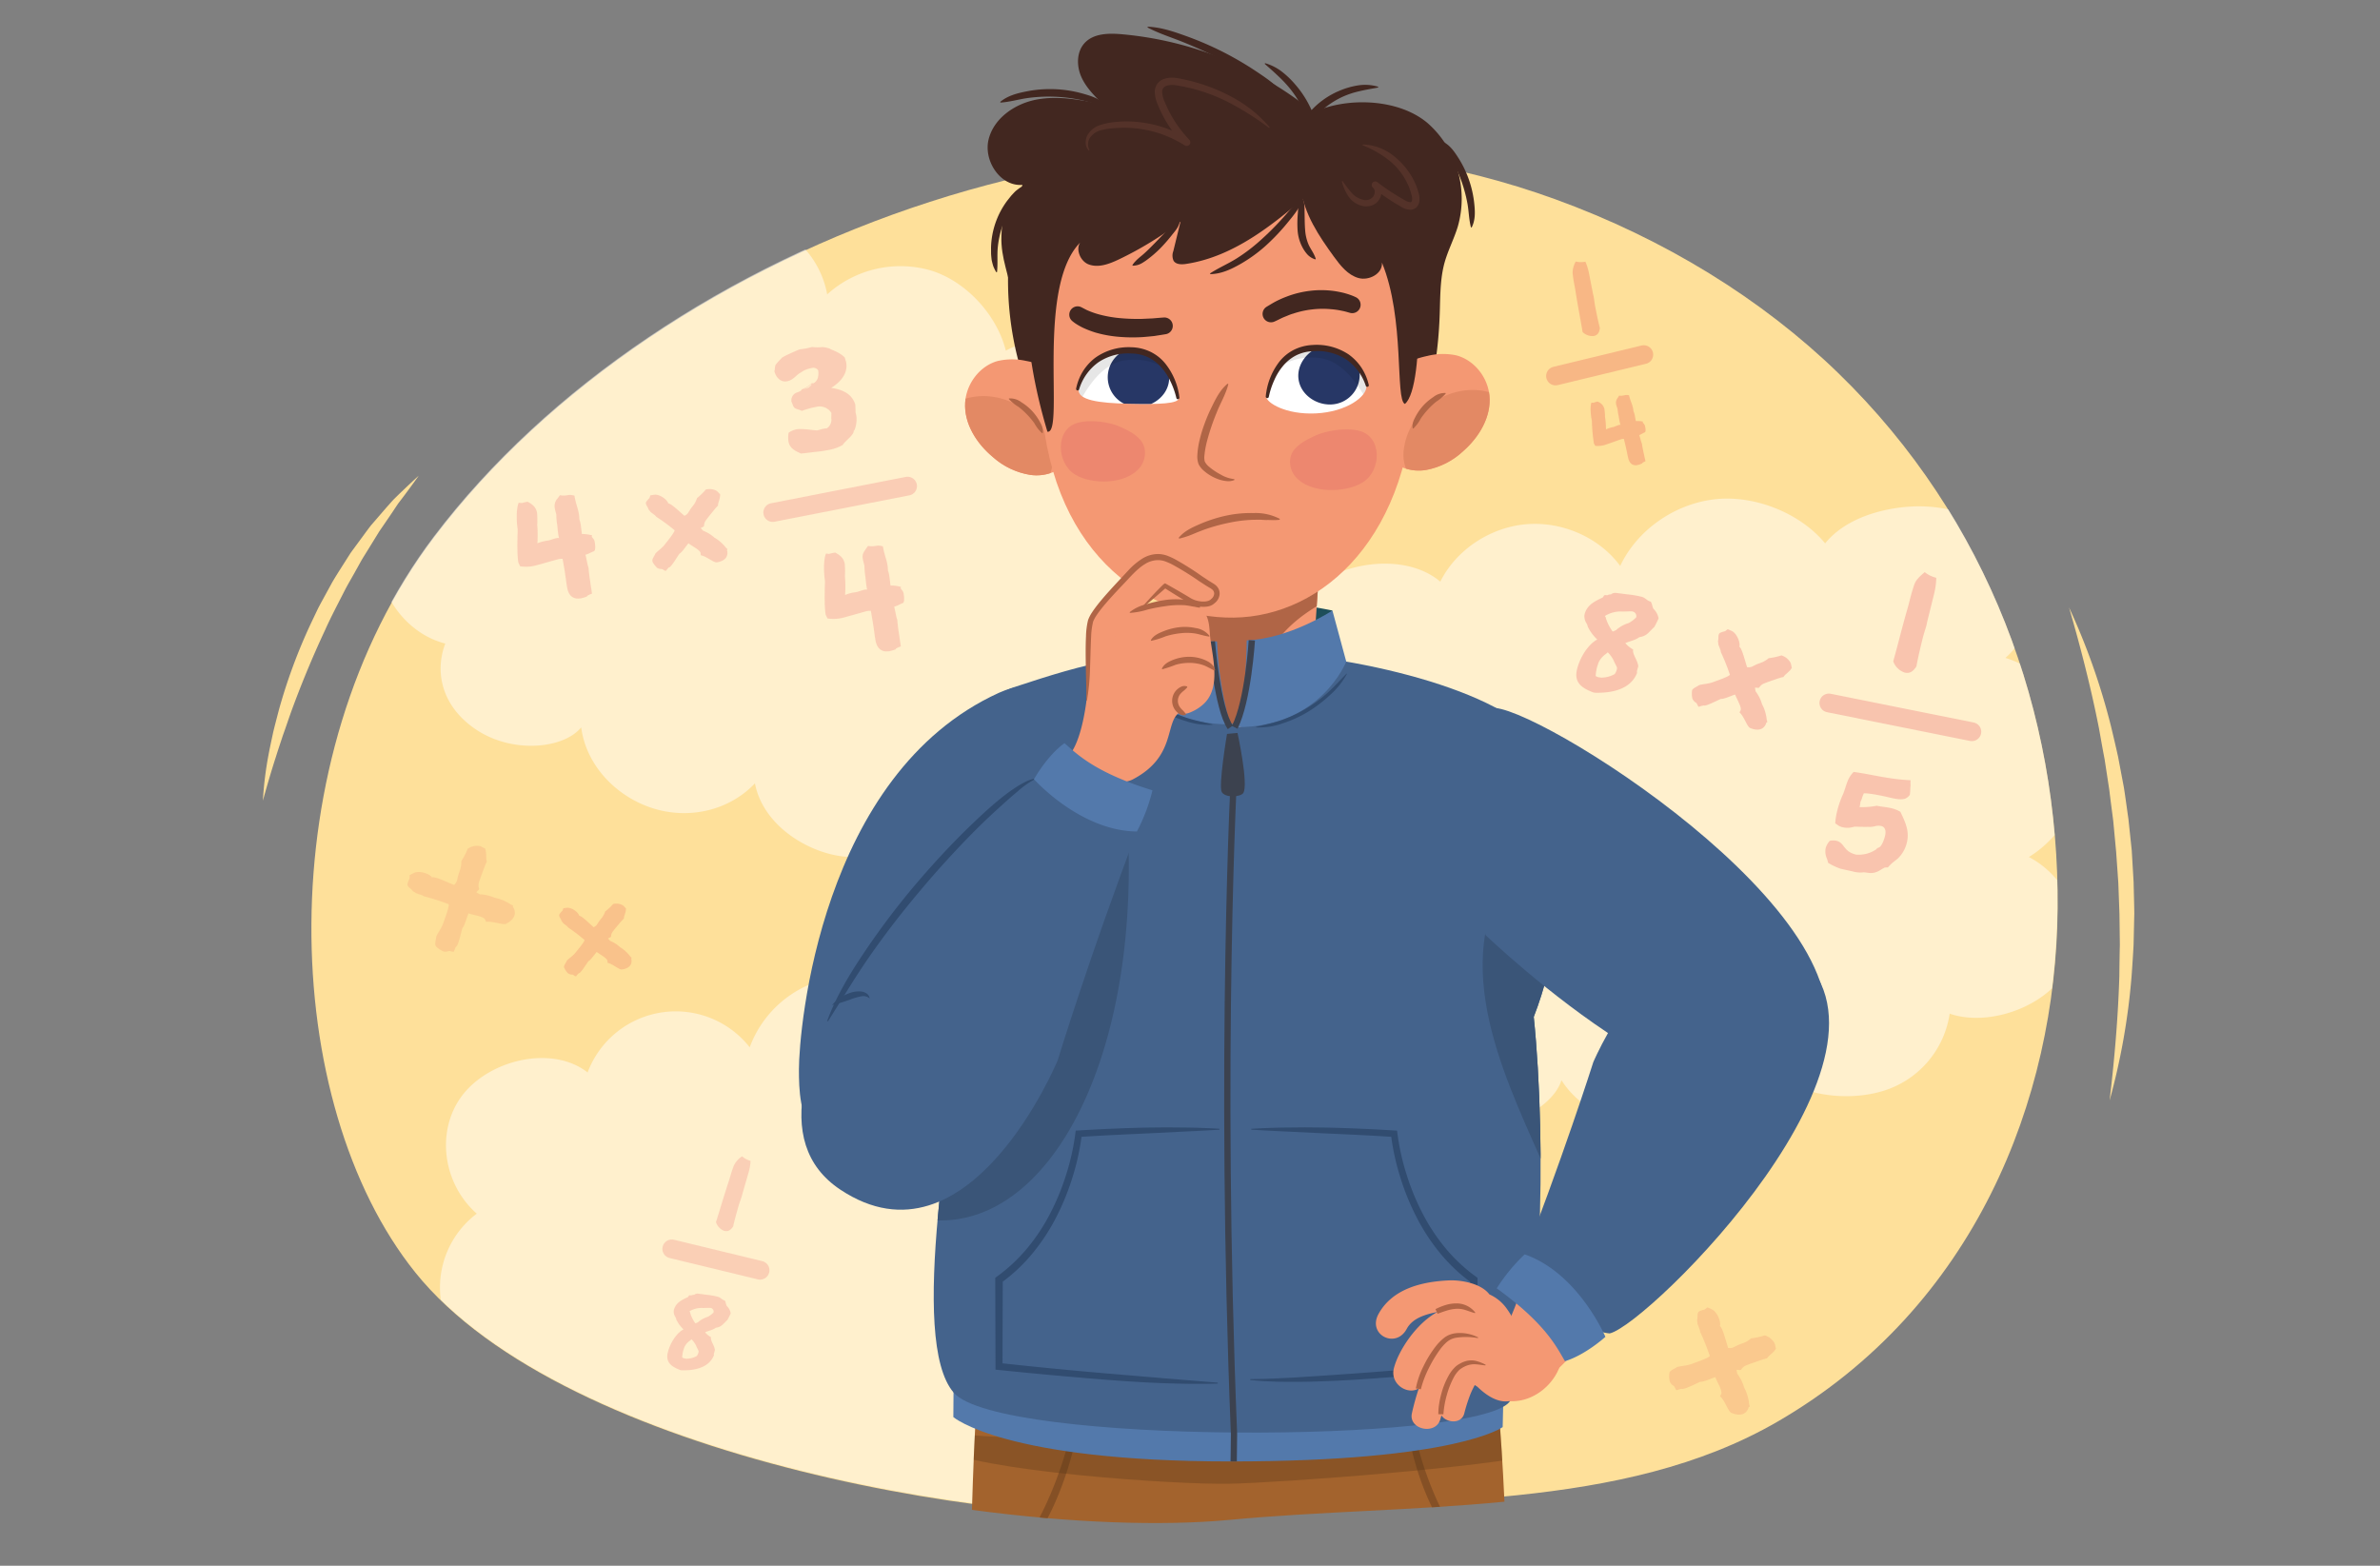 <svg xmlns="http://www.w3.org/2000/svg" xmlns:xlink="http://www.w3.org/1999/xlink" width="760" height="500" viewBox="0 0 760 500"><rect x="0" y="0" width="760" height="500" fill="#808080" stroke="none"/><defs><clipPath id="a"><path d="M586.952,118.905c48.153,46.732,70.593,109.051,70.051,171.03-.534,61.12-26.631,127.3-89.3,163.728-49.809,28.955-114.516,24.063-174.118,29.688-68.286,6.443-213.095-17.625-260.992-77.2-43.412-54-47.143-164.734,5.99-234.868,72.277-95.4,230.69-154.173,358-107.887C531.5,76.086,562.591,95.262,586.952,118.905Z" fill="none"/></clipPath><clipPath id="b"><path d="M310.369,482.153c31.4,4.218,60.631,5.234,82.216,3.2,28.838-2.721,58.867-2.988,87.83-5.811-1.091-24.042-2.719-38.853-2.719-38.853H312.252S311.119,456.59,310.369,482.153Z" fill="none"/></clipPath><clipPath id="c"><path d="M319.01,221.226c-57.06,25.963-63.888,107.522-63.888,120.26s.671,34.191,41.567,36.873c24.177,1.585,40.346-36.88,42.332-36.788S362.1,201.62,319.01,221.226Z" fill="#44638c"/></clipPath><clipPath id="d"><path d="M490.574,235.79c-13.358-16.521-62.805-27.851-96.3-27.851s-46.34,3.534-70.91,11.647c-16,5.284-30.087,55.131-13.52,91.313-5.958,43.834-19.757,117.093-5.3,133.827S471.5,460.98,482.027,447.652s11.931-82.5,7.744-122.927C503.849,288.522,498.25,245.284,490.574,235.79Z" fill="#44638c"/></clipPath><clipPath id="e"><polygon points="420.948 186.531 418.706 219.469 395.911 232.207 378.48 224.161 370.343 186.531 420.948 186.531" fill="#f49873"/></clipPath><clipPath id="f"><path d="M344.541,128.014c-1.961-7.427-9.671-11.448-16.873-12.76a20.5,20.5,0,0,0-9.108.035c-5.58,1.541-9.941,7.086-10.345,13.156-.458,6.864,3.719,13.242,8.841,17.513a23.577,23.577,0,0,0,12.015,5.7,14.032,14.032,0,0,0,12.185-4.308" fill="#f49873"/></clipPath><clipPath id="g"><path d="M404.376,126.75c-.156-3.194,3.806-14.587,13.629-15.612,10.814-1.129,17.644,4.618,18.314,12.07.306,3.4-6.344,8.342-16.162,8.806C410.566,132.466,404.467,128.6,404.376,126.75Z" fill="#fff"/></clipPath><clipPath id="h"><path d="M376.441,127.1c.077-3.2-4.169-14.487-14.014-15.267-10.839-.858-17.524,5.058-18.007,12.525-.221,3.409,6.253,4.36,16.08,4.578C370.1,129.147,376.4,128.956,376.441,127.1Z" fill="#fff"/></clipPath><clipPath id="i"><path d="M439.294,126.83c1.776-7.473,9.383-11.686,16.55-13.177a20.481,20.481,0,0,1,9.106-.193c5.617,1.4,10.114,6.835,10.671,12.893.629,6.851-3.388,13.331-8.4,17.728a23.575,23.575,0,0,1-11.869,6,14.035,14.035,0,0,1-12.29-4" fill="#f49873"/></clipPath></defs><path d="M587.011,119.14c48.153,46.732,70.593,109.052,70.051,171.03-.534,61.121-26.631,127.3-89.3,163.728-49.809,28.956-114.516,24.064-174.118,29.688-68.286,6.443-213.095-17.624-260.992-77.2-43.412-54-47.143-164.734,5.989-234.868,72.277-95.4,230.691-154.173,358-107.887C531.554,76.322,562.65,95.5,587.011,119.14Z" fill="#fee09a"/><g clip-path="url(#a)"><path d="M142.189,205.51c-3.624,9.56-.773,20.545,10.118,27.652,11.548,7.535,27.623,5.981,33.285-.871,1.591,12.145,11.136,21.99,22.608,25.735s24.427,1.009,32.874-7.859c2.541,13.255,16.483,21.868,27.807,23.293,12.168,1.531,22.453-5.216,27.684-13.844,9.219,8.989,29.213,9.851,38.775-.758,10.5-11.648,7.325-26.339,1.386-34.079,12.45-2,23.447-11.738,27.105-24s.413-26.56-8.91-35.04c8.3-2.808,14.428-10.9,15.765-19.662s-1.825-17.877-7.632-24.415-14.049-10.59-22.626-12.093c-6.469-1.133-13.438-.814-19.236,2.4-2.882-11.535-12.84-22.259-24.077-25.638a34.9,34.9,0,0,0-32.962,7.657,30.054,30.054,0,0,0-49.571-16.921c-6-13.267-26.286-18.289-39.3-11.881-12.287,6.049-18.181,21.754-13,35.377a29.531,29.531,0,0,0-15.761,50.321c-12.841,2.08-24.884,12.227-25.574,25.391S129.624,202.332,142.189,205.51Z" fill="#fff" opacity="0.5"/><path d="M183.181,489.837c1.231,10.151,8.857,18.555,21.8,19.791,13.728,1.311,27.242-7.532,29.074-16.229,7.049,10.017,20.074,14.3,31.974,12.292s22.1-10.45,25.463-22.227c8.406,10.558,24.755,11.712,35.444,7.715,11.488-4.295,17.463-15.047,18.089-25.118,12.339,3.68,30.446-4.842,33.987-18.678,3.888-15.191-5.744-26.729-14.6-30.825,10.1-7.554,15.314-21.284,12.86-33.841S365.306,359,353.112,355.822c6.044-6.34,7.714-16.356,4.83-24.734s-9.918-14.985-18.1-18.079-17.36-2.853-25.653-.2c-6.256,2-12.28,5.519-15.923,11.058-7.908-8.877-21.707-13.75-33.228-11.524A34.9,34.9,0,0,0,239.4,334.431a30.054,30.054,0,0,0-51.76,8.036c-11.473-8.965-31.773-3.99-40.324,7.73-8.072,11.063-6,27.709,4.918,37.367a29.531,29.531,0,0,0,9.411,51.885c-10.406,7.805-16.359,22.384-10.857,34.363S170.578,492.858,183.181,489.837Z" fill="#fff" opacity="0.5"/><path d="M443.081,338.041c.527,10.587,8.213,19.773,22.316,21.875,14.956,2.229,30.5-6.067,33.217-14.955,6.922,10.819,20.866,16.085,34.085,14.759s25.1-9.416,29.742-21.4c8.367,11.466,26.211,13.7,38.265,10.24a30.477,30.477,0,0,0,21.884-24.856c13.24,4.594,33.8-3.079,38.807-17.179,5.5-15.481-4.135-28.038-13.518-32.842,11.691-7.18,18.529-21.064,16.855-34.221s-11.21-25.313-24.333-29.38c7.147-6.181,9.792-16.444,7.306-25.3s-9.667-16.144-18.39-19.867-18.817-4.058-28.132-1.839c-7.026,1.673-13.921,4.934-18.367,10.437-7.957-9.693-22.7-15.615-35.524-14.043s-24.574,9.916-29.92,21.241c-6.651-9.06-18.528-14.31-30.083-13.3s-22.357,8.248-27.361,18.328c-11.861-10.01-34.538-6.149-44.871,5.441-9.755,10.942-8.83,28.308,2.365,39-10.02,6.092-15.966,17.883-14.7,29.147s9.689,21.446,20.815,25.17c-12.051,7.42-19.765,22.136-14.7,34.888S429.007,340.367,443.081,338.041Z" fill="#fff" opacity="0.5"/></g><path d="M660.7,193.977a213.4,213.4,0,0,1,13.379,37.867c.789,3.262,1.557,6.533,2.282,9.815l1.874,9.908c.516,3.321.953,6.655,1.432,9.984l1.059,10.033.594,10.071c.071,3.363.183,6.723.221,10.085l-.233,10.08q-.272,5.034-.646,10.057a213.488,213.488,0,0,1-7.007,39.545c1.57-13.283,2.712-26.522,3.112-39.771.037-3.314.071-6.624.161-9.931L676.8,291.8l-.366-9.911-.694-9.892-.926-9.873c-.415-3.279-.867-6.553-1.251-9.839l-1.5-9.81c-.63-3.247-1.2-6.508-1.78-9.772C667.725,219.693,664.429,206.819,660.7,193.977Z" fill="#fee09a"/><path d="M310.369,482.153c31.4,4.218,60.631,5.234,82.216,3.2,28.838-2.721,58.867-2.988,87.83-5.811-1.091-24.042-2.719-38.853-2.719-38.853H312.252S311.119,456.59,310.369,482.153Z" fill="#a3632d"/><g clip-path="url(#b)"><path d="M449.236,445.329c1.368,5.239,2.009,10.463,3.317,15.6a104.369,104.369,0,0,0,4.957,15.035A89.818,89.818,0,0,0,464.764,490c2.848,4.459,6.2,8.467,9.464,12.761a.149.149,0,0,1-.2.216c-4.561-3-8.019-7.332-11.054-11.8a81.485,81.485,0,0,1-7.69-14.29,92.05,92.05,0,0,1-4.839-15.469c-1.126-5.269-2.1-10.649-1.5-16.076a.149.149,0,0,1,.164-.132A.152.152,0,0,1,449.236,445.329Z" fill="#855025"/><path d="M344.942,446.472a62.1,62.1,0,0,1-2.554,17.679,106.37,106.37,0,0,1-6.012,16.89,95.133,95.133,0,0,1-9.066,15.489c-.87,1.22-1.82,2.384-2.729,3.574-.984,1.135-1.917,2.309-2.985,3.37a28.112,28.112,0,0,1-7.079,5.553.148.148,0,0,1-.175-.235l0,0c2.089-2.111,4.017-4.291,5.874-6.553.973-1.085,1.822-2.284,2.763-3.4.859-1.183,1.757-2.336,2.577-3.547a104.6,104.6,0,0,0,8.626-15.26,119.924,119.924,0,0,0,6.115-16.457l1.164-4.243.977-4.294c.16-.717.363-1.426.539-2.141.141-.721.319-1.436.476-2.157.35-1.435.717-2.871,1.192-4.3l0-.008a.148.148,0,0,1,.289.043Z" fill="#855025"/><path d="M319.313,444.491c12.759-.455,25.518-.413,38.277-.446l38.277-.071,38.277.075c12.759.023,25.518.023,38.277.442a.07.07,0,0,1,.069.074.071.071,0,0,1-.069.069c-12.759.419-25.518.419-38.277.442l-38.277.074-38.277-.071c-12.759-.032-25.518.009-38.277-.445a.072.072,0,0,1,0-.143Z" fill="#855025"/><path d="M492.013,455.4c-15.673-1.933-32.382.617-48.13,1.347q-23.421,1.086-46.869,1.577t-46.9.578c-16,.045-32.143.78-48.011-1.534-3.364-.491-5.282,3.193-2.338,5.033,11.9,7.434,75.525,11.75,92.823,11.414,16.748-.327,83.826-5.361,99.427-9.667C496.3,462.969,497.221,456.045,492.013,455.4Z" fill="#523217" opacity="0.3"/></g><path d="M304.548,436.463l-.119,16.061s16.237,14.166,88.518,14.166,86.9-10.965,86.9-10.965l.406-17.055Z" fill="#5379ab"/><path d="M362.9,194.963a139.569,139.569,0,0,1,30.732-3.188,157.468,157.468,0,0,1,31.846,3.188s-10.166,12.976-31.2,12.976S362.9,194.963,362.9,194.963Z" fill="#1e4e59"/><path d="M319.01,221.226c-57.06,25.963-63.888,107.522-63.888,120.26s.671,34.191,41.567,36.873c24.177,1.585,40.346-36.88,42.332-36.788S362.1,201.62,319.01,221.226Z" fill="#44638c"/><g clip-path="url(#c)"><path d="M307.911,322.157s.187,66.392-18.507,77.456-18.133-5.885-18.133-5.885l34.717-49.977Z" fill="#3a5578"/></g><path d="M490.574,235.79c-13.358-16.521-62.805-27.851-96.3-27.851s-46.34,3.534-70.91,11.647c-16,5.284-30.087,55.131-13.52,91.313-5.958,43.834-19.757,117.093-5.3,133.827S471.5,460.98,482.027,447.652s11.931-82.5,7.744-122.927C503.849,288.522,498.25,245.284,490.574,235.79Z" fill="#44638c"/><g clip-path="url(#d)"><path d="M498.486,385.733c-9.387-25.772-32.246-61.461-22.794-93.859,6.66-3.4,15.419,0,15.419,0s11.876,72.914,11.121,74.425S498.486,385.733,498.486,385.733Z" fill="#3a5578"/><path d="M286.887,387.324c41.647,14.823,76.235-40.236,73.412-119.3-6.661-3.395-34.588,23.3-34.588,23.3s-40.1,89-40.942,87.529C276.3,364.029,286.887,387.324,286.887,387.324Z" fill="#3a5578"/></g><path d="M552.747,331.164c1.547,27.45-38.864,92.621-57.167,107.706-7.921,6.521-18.011-6.887-13.513-17.345,8.436-19.611,23.7-73.673,32.14-85.854Z" fill="#f49873"/><polygon points="420.948 186.531 418.706 219.469 395.911 232.207 378.48 224.161 370.343 186.531 420.948 186.531" fill="#f49873"/><g clip-path="url(#e)"><path d="M414.06,185.169a61.018,61.018,0,0,1-22.311,7.477,62.042,62.042,0,0,1-11.2.352c-4.243-.237-8.421-1.56-12.649-1.235-4.19.322-6.258,3.651-4.982,6.436a1.9,1.9,0,0,0-.025,2.131c5.671,8.683,19.64,33.193,30.334,31.43,11.762-1.94,1.117-23.018,28.008-38.6C426.5,190.112,419.849,181.917,414.06,185.169Z" fill="#b06546"/></g><path d="M477.5,226.083c17.874,1.641,128.309,72.273,101.671,112.685-24.425,37.056-104.816-40.19-104.816-40.19S459.622,224.442,477.5,226.083Z" fill="#44638c"/><path d="M362.9,194.963l-5.528,17.491s8.676,18.859,35.41,18.859a120.145,120.145,0,0,1-4.145-26.478C373.384,205.039,362.9,194.963,362.9,194.963Z" fill="#5379ab"/><path d="M425.479,194.963S411.763,204,398.1,204.48c-.191,18.43-3.081,27.727-3.081,27.727,26.734,0,34.876-20.937,34.876-20.937Z" fill="#5379ab"/><path d="M399.75,204.48s-1.171,19.3-5.476,27.785" fill="none" stroke="#3c424f" stroke-miterlimit="10" stroke-width="2"/><path d="M386.985,204.835s1.691,21.448,5.908,27.43" fill="none" stroke="#3c424f" stroke-miterlimit="10" stroke-width="2"/><path d="M391.819,234.363s-2.794,16.634-1.675,18.566c1.129,1.951,6.04,1.6,6.868.312,1.75-2.73-1.838-19.19-1.838-19.19Z" fill="#3c424f"/><path d="M401.046,232.133c2.823-.713,5.6-1.236,8.3-2.2a42.064,42.064,0,0,0,7.706-3.655,42.7,42.7,0,0,0,6.888-5.052c2.127-1.915,4-4.048,6.051-6.116l.119.085a24.826,24.826,0,0,1-5.46,6.807,43.9,43.9,0,0,1-6.977,5.308,38.9,38.9,0,0,1-7.98,3.649,22.041,22.041,0,0,1-8.633,1.321Z" fill="#314c70"/><path d="M387.152,231.452a22.635,22.635,0,0,1-8.455-1.167,38.055,38.055,0,0,1-7.889-3.37,40.331,40.331,0,0,1-6.916-5.071,23.04,23.04,0,0,1-5.347-6.649l.12-.085c2,2.025,3.832,4.1,5.929,5.951a39.188,39.188,0,0,0,6.81,4.808,41.386,41.386,0,0,0,7.616,3.383c2.653.883,5.383,1.344,8.143,2.053Z" fill="#314c70"/><path d="M394.19,244.176s-5.029,92.473-.137,213.742l-.1,8.761" fill="none" stroke="#3c424f" stroke-miterlimit="10" stroke-width="2"/><path d="M399.588,360.457c3.8-.211,7.612-.366,11.42-.395l5.712-.057,5.712.054c7.618.138,15.219.481,22.837.94l.861.052.108.9a74.841,74.841,0,0,0,2.91,13.081,76.376,76.376,0,0,0,5.1,12.424,61.5,61.5,0,0,0,7.361,11.156,52.842,52.842,0,0,0,9.712,9.082l.5.369,0,.608-.085,27.7,0,1.013-1,.1q-17.834,1.741-35.695,2.958c-5.957.4-11.926.68-17.9.8-2.988.047-5.979.029-8.967,0l-4.484-.188c-1.494-.086-2.987-.225-4.474-.36l.017-.293,4.467-.074,4.462-.178c2.974-.138,5.945-.285,8.916-.5q8.913-.567,17.824-1.219,17.822-1.3,35.605-3.168l-1,1.111-.085-27.7.5.978A53.621,53.621,0,0,1,459.8,400.1a63.9,63.9,0,0,1-7.564-11.614,78.638,78.638,0,0,1-5.168-12.815,76.655,76.655,0,0,1-2.914-13.532l.969.946c-7.564-.516-15.163-.84-22.751-1.187l-11.388-.553q-5.7-.252-11.4-.6Z" fill="#314c70"/><path d="M389.4,360.75q-5.623.346-11.237.6l-11.226.561c-7.48.349-14.971.675-22.431,1.174l.971-.946a76.744,76.744,0,0,1-2.914,13.532,78.818,78.818,0,0,1-5.168,12.815,63.9,63.9,0,0,1-7.564,11.614,53.651,53.651,0,0,1-10.119,9.543l.5-.978-.085,27.7-1-1.111q17.4,1.906,34.853,3.387l17.445,1.467,17.46,1.431-.006.294c-2.925.094-5.852.105-8.778.085-2.926-.042-5.849-.132-8.773-.222-5.846-.22-11.681-.6-17.511-1.045q-17.489-1.368-34.933-3.176l-.992-.1,0-1.008-.085-27.7,0-.608.5-.369a52.847,52.847,0,0,0,9.713-9.082,61.5,61.5,0,0,0,7.361-11.156,76.465,76.465,0,0,0,5.1-12.424,74.838,74.838,0,0,0,2.909-13.081l.109-.9.863-.051c7.508-.441,15-.788,22.512-.927l5.631-.059,5.632.054c3.754.026,7.509.18,11.259.39Z" fill="#314c70"/><path d="M285.553,303.356s-14.9,51.439,16.055,61.033C324.971,371.628,326.4,309.7,326.4,309.7Z" fill="#b05f47"/><path d="M449.21,424.354c-3.507,6.537-12.649,1.845-9.006-4.766,4.456-8.087,13.871-10.317,22.425-10.712,4.072-.189,10.393,1.014,12.976,4.469a13.557,13.557,0,0,1,5.45,4.426,30.882,30.882,0,0,1,1.776,2.759c.092.019.181.024.274.049,5.189,1.382,12.652,6.155,12.947,11.857,1.222-.375,2.968.434,2.617,1.958-1.671,7.266-8.53,13.2-16.148,13.08-.195,0-.389-.031-.584-.043-3.7.591-7.358-1.857-10.2-4.623-.273-.162-.536-.344-.8-.518q-.687,1.26-1.262,2.593a51.373,51.373,0,0,0-2.083,6.436c-.855,3.482-5.623,3.159-7.293.694-.136.453-.272.905-.41,1.353-1.539,4.994-10.213,3.121-9.023-2.084a76.852,76.852,0,0,1,2.209-7.943c-3.418,2.282-9.281-1.233-7.963-6.426,1.438-5.662,7.242-14.429,13.943-17.966C455.256,419.71,451.073,420.881,449.21,424.354Z" fill="#f49873"/><path d="M458.393,418.056a20.124,20.124,0,0,1,3.119-1.28,11.423,11.423,0,0,1,3.455-.547,7.523,7.523,0,0,1,6.126,2.911l-.134.188c-1.109-.3-2.072-.7-3.042-.992a8.055,8.055,0,0,0-2.923-.385,12.78,12.78,0,0,0-2.961.556c-.99.3-1.983.659-2.986,1.033Z" fill="#b06546"/><path d="M452.112,443.37a27.084,27.084,0,0,1,2.428-7.046,35.1,35.1,0,0,1,3.873-6.309,16.127,16.127,0,0,1,2.653-2.732,5.362,5.362,0,0,1,.829-.569,5.247,5.247,0,0,1,.914-.453,8.071,8.071,0,0,1,1.906-.5,12.763,12.763,0,0,1,7.3,1.323l-.071.22a21.179,21.179,0,0,0-6.98-.113,6,6,0,0,0-2.906,1.326,14.7,14.7,0,0,0-2.289,2.531,41.194,41.194,0,0,0-3.611,6.057,32.145,32.145,0,0,0-2.444,6.546Z" fill="#b06546"/><path d="M459.3,451.613a19.275,19.275,0,0,1,.259-3.3,25.847,25.847,0,0,1,.689-3.2,24.727,24.727,0,0,1,2.484-6.081,11.27,11.27,0,0,1,2.137-2.678,6.869,6.869,0,0,1,.729-.548c.245-.143.484-.293.735-.429a8.449,8.449,0,0,1,1.594-.672,6.491,6.491,0,0,1,3.445-.1,13.861,13.861,0,0,1,3.037,1.2l-.063.222c-1.076-.105-2.13-.305-3.127-.357a6.752,6.752,0,0,0-2.834.42,8.525,8.525,0,0,0-1.307.623l-.625.4a5.369,5.369,0,0,0-.525.428,9.715,9.715,0,0,0-1.72,2.351,27.763,27.763,0,0,0-2.231,5.707,29.318,29.318,0,0,0-1.055,6.038Z" fill="#b06546"/><path d="M300.9,331.2a46.354,46.354,0,0,1-2.279,4.93q-1.123,2.452-2.054,5c-.659,1.679-1.2,3.4-1.763,5.125a24.27,24.27,0,0,1-1.887,5.148l-.182-.039a12.042,12.042,0,0,1,.142-2.79c.178-.9.395-1.8.623-2.691.466-1.783,1-3.552,1.639-5.286a44.621,44.621,0,0,1,2.257-5.071c.888-1.612,1.724-3.337,3.362-4.441Z" fill="#733522"/><path d="M331.724,132.917c-7.92-16.21-14.664-42.792-5.235-73.889-7.048.613-12.528-7.738-10.781-14.593s8.593-11.444,15.557-12.69,14.1.193,21.023,1.629c-2.734-2.674-5.534-5.441-7.05-8.951s-1.451-7.989,1.18-10.763c2.847-3,7.542-3.089,11.665-2.737a112.725,112.725,0,0,1,61.381,24.925c10.95-5.032,27.517-4.293,36.6,3.626a32.252,32.252,0,0,1,9.454,32.869c-1.3,4.292-3.507,8.29-4.52,12.658-1.168,5.036-1.073,10.27-1.26,15.436-.857,23.72-6.253,33.784-10.727,36.373" fill="#422720"/><path d="M344.541,128.014c-1.961-7.427-9.671-11.448-16.873-12.76a20.5,20.5,0,0,0-9.108.035c-5.58,1.541-9.941,7.086-10.345,13.156-.458,6.864,3.719,13.242,8.841,17.513a23.577,23.577,0,0,0,12.015,5.7,14.032,14.032,0,0,0,12.185-4.308" fill="#f49873"/><g clip-path="url(#f)"><path d="M308.3,127.334c11.644-3.563,25.672,4.485,27.67,17.565a12.358,12.358,0,0,1-.578,6.272,9.362,9.362,0,0,1-6.242,8.232c-4.645,1.409-9.22-1.544-10.7-6.23-1.39-4.389-4.9-7.348-9.927-8.271C299.84,143.3,300.555,129.706,308.3,127.334Z" fill="#e38964"/></g><path d="M332.746,138.3a11.713,11.713,0,0,1-2.392-3.061,23.85,23.85,0,0,0-2.387-2.863,22.635,22.635,0,0,0-2.774-2.481,13.733,13.733,0,0,1-3.009-2.44.135.135,0,0,1,.087-.221,5.885,5.885,0,0,1,3.9,1.223,16.992,16.992,0,0,1,3.2,2.561,17.309,17.309,0,0,1,2.459,3.277c.657,1.179,1.407,2.39,1.135,3.92a.139.139,0,0,1-.161.113A.143.143,0,0,1,332.746,138.3Z" fill="#b06546"/><path d="M451.718,121.2c-.584,49.759-29.14,75.671-57.736,76.029s-59.87-21.718-61.629-72.352c-1.6-46.138,6.738-84.23,56.821-84.837C435.945,39.469,452.288,72.7,451.718,121.2Z" fill="#f49873"/><path d="M392.252,122.668c-.84,3.31-2.531,6.018-3.714,9.037a71.6,71.6,0,0,0-3.087,9.109,28.494,28.494,0,0,0-.841,4.61,5.472,5.472,0,0,0,.1,1.945,5.058,5.058,0,0,0,1.225,1.549,19.626,19.626,0,0,0,3.806,2.587,10.558,10.558,0,0,0,4.386,1.484l.075.283a4.806,4.806,0,0,1-2.6.349,10.768,10.768,0,0,1-2.534-.577,14.254,14.254,0,0,1-4.5-2.587,6.965,6.965,0,0,1-1.832-2.249,7.053,7.053,0,0,1-.386-2.9,26.147,26.147,0,0,1,.785-5.065,41.914,41.914,0,0,1,1.467-4.8,49.941,49.941,0,0,1,1.914-4.617c1.459-2.974,2.827-6.078,5.483-8.307Z" fill="#b06546"/><path d="M404.491,97.949c1.04-.621,2.07-1.273,3.159-1.826a32.1,32.1,0,0,1,3.369-1.465,30.772,30.772,0,0,1,7.175-1.768,29.867,29.867,0,0,1,7.415-.011,33,33,0,0,1,3.659.7c.6.173,1.2.342,1.8.56.3.1.6.211.9.333s.571.24.978.431a2.677,2.677,0,0,1-1.86,5l-.334-.095-.6-.169c-.227-.068-.461-.131-.7-.187-.473-.129-.976-.2-1.462-.317a27.018,27.018,0,0,0-3.008-.4,28.554,28.554,0,0,0-6.074.086,29.7,29.7,0,0,0-5.956,1.326c-.992.264-1.919.723-2.886,1.085-.957.389-1.862.906-2.818,1.329l-.3.132a2.678,2.678,0,0,1-2.457-4.749Z" fill="#422720"/><path d="M404.376,126.75c-.156-3.194,3.806-14.587,13.629-15.612,10.814-1.129,17.644,4.618,18.314,12.07.306,3.4-6.344,8.342-16.162,8.806C410.566,132.466,404.467,128.6,404.376,126.75Z" fill="#fff"/><g clip-path="url(#g)"><path d="M433.971,117.7a9.47,9.47,0,0,1-7.255,11.257c-5.113,1.1-10.842-2.113-11.947-7.225s2.832-10.183,7.945-11.288A9.47,9.47,0,0,1,433.971,117.7Z" fill="#273766"/><path d="M438.188,120.64a36.777,36.777,0,0,0-3.522-3.518c-.054-.056-.1-.118-.158-.173a25.385,25.385,0,0,0-8.4-5.719,24.474,24.474,0,0,0-17.733.857c-.865.444-.208,1.67.649,1.489l.032,0c-.047.048-.1.089-.146.138-.668.7-5.773,7.419-4.973,7.022,2.34-1.164,6.385-7.381,16.884-6.483s15.578,14.826,16.529,14.394c.609-.277,2.936-1.333,3.134-2.02a2.137,2.137,0,0,0,.414-1.612C440.637,123.266,439.313,121.921,438.188,120.64Z" opacity="0.1"/></g><path d="M404.192,126.584a21.449,21.449,0,0,1,4.267-10.987,13.938,13.938,0,0,1,4.7-3.883,14.817,14.817,0,0,1,5.919-1.545,18.386,18.386,0,0,1,11.533,2.979,16.177,16.177,0,0,1,4.188,4.338,17.074,17.074,0,0,1,2.3,5.485.5.5,0,0,1-.955.261,16.412,16.412,0,0,0-6.516-8.623,17.079,17.079,0,0,0-10.447-2.445,12.988,12.988,0,0,0-5.17,1.259,13.307,13.307,0,0,0-4.193,3.3,18.415,18.415,0,0,0-2.9,4.668,25.04,25.04,0,0,0-1.744,5.31l-.008.038a.494.494,0,0,1-.975-.156Z" fill="#422720"/><path d="M372.275,106.712c-1.215.213-2.438.392-3.66.586-1.234.129-2.471.247-3.712.345a51.813,51.813,0,0,1-7.533-.08,37.815,37.815,0,0,1-7.56-1.37,31.159,31.159,0,0,1-3.7-1.4c-.61-.272-1.208-.605-1.806-.945-.3-.19-.6-.36-.9-.569a12.068,12.068,0,0,1-1-.757,2.659,2.659,0,0,1,2.93-4.4l.5.26,1.118.581c.459.21.927.408,1.418.593a25.428,25.428,0,0,0,3.037.967,39.092,39.092,0,0,0,6.5,1.089,60.889,60.889,0,0,0,6.746.217l3.416-.155c1.143-.094,2.285-.2,3.435-.278l.136-.008a2.687,2.687,0,0,1,.638,5.328Z" fill="#422720"/><path d="M376.441,127.1c.077-3.2-4.169-14.487-14.014-15.267-10.839-.858-17.524,5.058-18.007,12.525-.221,3.409,6.253,4.36,16.08,4.578C370.1,129.147,376.4,128.956,376.441,127.1Z" fill="#fff"/><g clip-path="url(#h)"><path d="M353.9,118.7a9.471,9.471,0,0,0,7.535,11.073c5.138.977,10.785-2.383,11.762-7.522s-3.086-10.108-8.224-11.086A9.471,9.471,0,0,0,353.9,118.7Z" fill="#273766"/><path d="M342.487,121.836a36.885,36.885,0,0,1,3.433-3.605c.053-.057.1-.121.154-.177a25.376,25.376,0,0,1,8.256-5.927,24.47,24.47,0,0,1,17.748.414c.876.421.25,1.663-.611,1.505l-.032-.005c.048.047.1.087.149.135.685.682,5.956,7.272,5.147,6.895-2.368-1.105-6.568-7.219-17.041-6.06s-15.2,15.212-16.164,14.8c-.616-.262-2.968-1.259-3.183-1.941a2.133,2.133,0,0,1-.455-1.6C340.105,124.522,341.394,123.144,342.487,121.836Z" opacity="0.1"/></g><path d="M375.642,127.071a25.106,25.106,0,0,0-1.876-5.265,18.477,18.477,0,0,0-3.02-4.594,13.306,13.306,0,0,0-4.275-3.194,12.987,12.987,0,0,0-5.2-1.131,17.079,17.079,0,0,0-10.383,2.706,16.405,16.405,0,0,0-6.3,8.783.5.5,0,0,1-.961-.237,17.056,17.056,0,0,1,2.163-5.541,16.194,16.194,0,0,1,4.078-4.441,18.378,18.378,0,0,1,11.455-3.266,14.8,14.8,0,0,1,5.955,1.4,13.93,13.93,0,0,1,4.8,3.765,21.462,21.462,0,0,1,4.541,10.877.495.495,0,0,1-.971.182Z" fill="#422720"/><path d="M434.011,137.566c-4.569-1.15-10.8.083-13.965,1.527s-4.816,2.421-6.479,4.179c-2.371,2.507-2,6.454.117,8.957,4.636,5.484,16.123,5.248,21.588,1.737C441.181,150.169,441.432,139.434,434.011,137.566Z" fill="#ed876f"/><path d="M439.294,126.83c1.776-7.473,9.383-11.686,16.55-13.177a20.481,20.481,0,0,1,9.106-.193c5.617,1.4,10.114,6.835,10.671,12.893.629,6.851-3.388,13.331-8.4,17.728a23.575,23.575,0,0,1-11.869,6,14.035,14.035,0,0,1-12.29-4" fill="#f49873"/><g clip-path="url(#i)"><path d="M475.5,125.245c-11.728-3.271-25.551,5.125-27.222,18.251a12.373,12.373,0,0,0,.734,6.255,9.362,9.362,0,0,0,6.446,8.074c4.679,1.292,9.179-1.775,10.545-6.495,1.279-4.423,4.719-7.469,9.717-8.518C484.364,141,483.309,127.422,475.5,125.245Z" fill="#e38964"/></g><path d="M451.119,136.743c-.31-1.523.409-2.752,1.037-3.948a17.263,17.263,0,0,1,2.377-3.337,16.934,16.934,0,0,1,3.139-2.64,5.886,5.886,0,0,1,3.866-1.321.137.137,0,0,1,.121.151.151.151,0,0,1-.028.069,13.727,13.727,0,0,1-2.947,2.514,22.57,22.57,0,0,0-2.712,2.55,23.81,23.81,0,0,0-2.314,2.921,11.734,11.734,0,0,1-2.314,3.12.139.139,0,0,1-.2-.019A.159.159,0,0,1,451.119,136.743Z" fill="#b06546"/><path d="M344.019,135.053c4.394-1.262,10.453-.183,13.554,1.183s4.721,2.3,6.374,4.018c2.358,2.448,2.095,6.4.108,8.957-4.353,5.6-15.477,5.643-20.853,2.267C337.388,147.828,336.882,137.1,344.019,135.053Z" fill="#ed876f"/><path d="M334.472,137.858c5.736.9-4.236-48.047,11.412-61.289-2.874,1.712-1.383,6.675,1.745,7.86s6.6-.135,9.622-1.576A111.245,111.245,0,0,0,376.97,70.776l-2.294,9.416a4,4,0,0,0,.09,3.091c.778,1.213,2.529,1.211,3.955,1,15.8-2.381,28.785-13.3,40.85-23.784,0,0,12.153-12.913,6.676-17.085-10.586-8.064-44.65-9.536-62.526-4.677C336.6,46.105,317.052,79.615,334.472,137.858Z" fill="#422720"/><path d="M415.413,60.23c1.018,8.076,5.751,15.145,10.539,21.728,2.076,2.853,4.431,5.854,7.826,6.818s7.85-1.425,7.507-4.937c7.427,17.98,4.162,43.749,7.336,45.16,6.811-5.7,4.727-52.569.116-61.186C446.711,64.025,434.149,47.2,427.906,45.1,419.947,42.427,418.019,55.413,415.413,60.23Z" fill="#422720"/><path d="M323.509,96.488c-1.236-9.041-3.961-13.726-3.73-21.165s2.06-13.631,10.255-16.907Z" fill="#422720"/><path d="M405.179,40.792a92.717,92.717,0,0,0-12.493-7.92,54.821,54.821,0,0,0-13.757-5c-.595-.14-1.194-.259-1.8-.361s-1.207-.231-1.764-.293a6.171,6.171,0,0,0-3.067.262,1.952,1.952,0,0,0-1.189,1.919,8.49,8.49,0,0,0,.827,3.14,38.329,38.329,0,0,0,7.846,12.092,1.169,1.169,0,0,1-1.464,1.8A36.734,36.734,0,0,0,370,42.527a36.317,36.317,0,0,0-9.065-1.673,39.855,39.855,0,0,0-4.624.036,24.969,24.969,0,0,0-4.51.64,6.127,6.127,0,0,0-3.548,2.2,3.81,3.81,0,0,0-.392,4.1.149.149,0,0,1-.049.2.151.151,0,0,1-.183-.023,3.5,3.5,0,0,1-.936-2.336,5.024,5.024,0,0,1,.573-2.53,7.054,7.054,0,0,1,4.028-3.2,21.39,21.39,0,0,1,4.85-.978,33.877,33.877,0,0,1,4.883-.16,38.486,38.486,0,0,1,9.632,1.606,41.021,41.021,0,0,1,4.591,1.719,39.614,39.614,0,0,1,4.323,2.328l-1.464,1.8a39.232,39.232,0,0,1-8.389-12.827,10.578,10.578,0,0,1-.975-4.07,4.575,4.575,0,0,1,.676-2.389,4.344,4.344,0,0,1,1.925-1.634,8.333,8.333,0,0,1,4.3-.423c.683.079,1.3.221,1.922.342s1.248.253,1.865.409a56.882,56.882,0,0,1,14.194,5.44,41.208,41.208,0,0,1,11.756,9.469.148.148,0,0,1-.2.214Z" fill="#543229"/><path d="M435.254,46.134a16.544,16.544,0,0,1,10.011,3.84,23.244,23.244,0,0,1,6.695,8.642,21.48,21.48,0,0,1,.928,2.619,6.856,6.856,0,0,1,.353,3.091,3.216,3.216,0,0,1-.891,1.83,2.916,2.916,0,0,1-2,.824,6.025,6.025,0,0,1-3.058-1.026,67.62,67.62,0,0,1-8.833-6l1.41-1.756a3.789,3.789,0,0,1,1.016,1.4,4.175,4.175,0,0,1,.29,1.608,4.942,4.942,0,0,1-.994,2.866,4.491,4.491,0,0,1-2.555,1.665,5.759,5.759,0,0,1-2.869-.046,7.444,7.444,0,0,1-4.262-3.131,15.21,15.21,0,0,1-1.982-4.54.149.149,0,0,1,.264-.129,39.791,39.791,0,0,0,2.88,3.735,6.911,6.911,0,0,0,3.56,2.148,3.067,3.067,0,0,0,3.259-.961,2.81,2.81,0,0,0,.513-1.617,1.584,1.584,0,0,0-.549-1.256,1.126,1.126,0,0,1,1.39-1.771l.02.015a72.4,72.4,0,0,0,8.624,5.683,4.427,4.427,0,0,0,1.837.717c.343-.042.464-.085.591-.633a3.33,3.33,0,0,0,0-.956,7.089,7.089,0,0,0-.264-1.126,18.933,18.933,0,0,0-.8-2.34,21.2,21.2,0,0,0-5.853-7.981,32.95,32.95,0,0,0-8.777-5.122.149.149,0,0,1-.085-.193A.154.154,0,0,1,435.254,46.134Z" fill="#543229"/><path d="M353.043,33.767c-2.994-.323-5.55-1.368-8.323-1.92a49.361,49.361,0,0,0-16.715-.518c-2.794.4-5.438,1.21-8.423,1.421a.155.155,0,0,1-.166-.142.163.163,0,0,1,.056-.131c2.36-1.931,5.289-2.685,8.168-3.261a38.648,38.648,0,0,1,17.577.524c2.83.771,5.742,1.623,7.952,3.762a.155.155,0,0,1,0,.219A.158.158,0,0,1,353.043,33.767Z" fill="#422720"/><path d="M460.521,45.139c2.48,1.1,3.94,3.342,5.3,5.473a33.769,33.769,0,0,1,4.949,14.366c.266,2.517.414,5.176-.785,7.576a.156.156,0,0,1-.209.07.16.16,0,0,1-.082-.1c-.63-2.527-.646-4.86-1.048-7.25A45.666,45.666,0,0,0,463.952,51.7c-1.141-2.144-2.632-3.933-3.639-6.358a.158.158,0,0,1,.081-.208A.164.164,0,0,1,460.521,45.139Z" fill="#422720"/><path d="M439.984,27.97c-2.055.381-4,.705-5.918,1.165a27.289,27.289,0,0,0-5.569,1.878,26.831,26.831,0,0,0-4.985,3.062,24.611,24.611,0,0,0-4.126,4.1l-1.355,1.693-.719-2.032a33.255,33.255,0,0,0-5.394-9.555,40.6,40.6,0,0,0-3.794-4.033c-1.341-1.283-2.736-2.5-4.191-3.79a.149.149,0,0,1-.014-.212.152.152,0,0,1,.153-.047,15.882,15.882,0,0,1,5.225,2.655,28.226,28.226,0,0,1,4.254,4.061,32.369,32.369,0,0,1,6.021,10.115L417.5,36.7a24.712,24.712,0,0,1,4.584-4.481,25.5,25.5,0,0,1,5.526-3.192,25.182,25.182,0,0,1,6.107-1.765,14.271,14.271,0,0,1,6.287.418.152.152,0,0,1-.019.294Z" fill="#422720"/><path d="M409.9,30.463c-3.805-1.716-7-4.146-10.48-6.214-3.462-2.076-6.985-4.044-10.6-5.824-3.6-1.823-7.285-3.463-11.025-4.981s-7.591-2.689-11.27-4.628a.15.15,0,0,1,.076-.284c4.182.182,8.1,1.525,11.957,2.908a102.9,102.9,0,0,1,22.018,10.977c3.412,2.272,6.89,4.524,9.507,7.815a.151.151,0,0,1-.18.231Z" fill="#422720"/><path d="M327.939,59.215a11.539,11.539,0,0,1-1.11,1.639,18.583,18.583,0,0,1-1.161,1.493c-.371.5-.775.974-1.17,1.451l-1.08,1.515A30.709,30.709,0,0,0,318.6,79.2c-.213,2.5.057,4.9-.211,7.589a.153.153,0,0,1-.165.143.159.159,0,0,1-.119-.071,11.892,11.892,0,0,1-.91-1.82c-.207-.636-.372-1.288-.519-1.946-.094-.662-.151-1.331-.2-2l-.014-2.013a26.2,26.2,0,0,1,5.192-15.016L322.9,62.5c.457-.492.906-.991,1.387-1.457.519-.43,1.054-.839,1.61-1.213a10.8,10.8,0,0,1,1.86-.845.156.156,0,0,1,.2.1.158.158,0,0,1-.011.121Z" fill="#422720"/><path d="M416.117,63.458c-1.159,3.173-3.309,5.636-5.375,8.153a66.592,66.592,0,0,1-6.8,7.074,47.353,47.353,0,0,1-8.037,5.739c-2.865,1.606-5.948,3.049-9.333,3.112a.154.154,0,0,1-.156-.15.152.152,0,0,1,.071-.131c2.792-1.8,5.643-3,8.328-4.678a55.5,55.5,0,0,0,7.531-5.7,89.034,89.034,0,0,0,6.772-6.692c2.184-2.335,4.044-4.929,6.769-6.9a.153.153,0,0,1,.214.034A.157.157,0,0,1,416.117,63.458Z" fill="#422720"/><path d="M415.711,62.93c1.032,1.744.833,3.552.885,5.3.034,1.754.027,3.478.168,5.128a14.275,14.275,0,0,0,1.08,4.7c.652,1.489,1.69,2.683,2.3,4.542l0,.006a.164.164,0,0,1-.2.207,5.776,5.776,0,0,1-2.4-1.492A11.122,11.122,0,0,1,415.92,79a13.441,13.441,0,0,1-1.56-5.433,34.449,34.449,0,0,1,.072-5.4c.154-1.762.042-3.466.986-5.232a.167.167,0,0,1,.226-.071A.163.163,0,0,1,415.711,62.93Z" fill="#422720"/><path d="M376.771,70.67c-.371,1.949-1.6,3.166-2.668,4.541a51.714,51.714,0,0,1-3.449,3.942,34.976,34.976,0,0,1-3.975,3.5,18.35,18.35,0,0,1-2.223,1.492,5.911,5.911,0,0,1-2.669.7.164.164,0,0,1-.165-.164.169.169,0,0,1,.024-.087l.007-.01a7.176,7.176,0,0,1,.852-1.07,10.8,10.8,0,0,1,.907-.9c.624-.558,1.289-1.054,1.907-1.62,1.244-1.12,2.426-2.319,3.61-3.529l3.545-3.68c1.2-1.221,2.2-2.639,4.074-3.307a.168.168,0,0,1,.216.1A.181.181,0,0,1,376.771,70.67Z" fill="#422720"/><path d="M347.454,204.277c1.138,8.1-.31,31.076-6.443,37.384-6.989,7.189,15.515,9.968,20.618,7.277,13.925-7.208,10.308-17.959,14.858-21.321,1.267.345,2.011.677,4.382-.469a13.819,13.819,0,0,0,3.6-2.448c5.821-5.633,2.332-15.887,1.858-22.528-.281-3.941-.6-8.481-7.545-10.512-2.592-.759-9.088.6-14.283,2.44C355.708,197.21,346.775,199.447,347.454,204.277Z" fill="#f49873"/><path d="M387.034,187.128c-4.247-2.469-9.5-6.678-14.2-8.592-5.331-2.173-9.44,1.674-12.565,5.026-4.527,4.857-8.566,8.813-11.891,14.39-1.07,1.8-1.567,10.845.6,11.81,2.85,1.27,6.869-6.275,8.414-8.075,4.14-4.825,14.463-14.522,14.651-14.616,2.653,1.6,5.35,3.211,8.026,4.806,1.762,1.05,5.666,1.729,7.249.083C388.857,190.766,389.3,188.445,387.034,187.128Z" fill="#f49873"/><path d="M367.476,204.444c.94-1.616,2.62-2.274,4.176-2.91a19.773,19.773,0,0,1,4.971-1.245,16.085,16.085,0,0,1,5.169.271,6.847,6.847,0,0,1,4.464,2.523l-.129.2c-1.754-.228-3.11-.783-4.658-1.015a17.816,17.816,0,0,0-4.632-.035,24.028,24.028,0,0,0-4.6.957,27.779,27.779,0,0,1-4.621,1.448Z" fill="#b06546"/><path d="M371.011,213.536c.744-1.612,2.345-2.333,3.846-2.913a14.075,14.075,0,0,1,4.813-.888,12.927,12.927,0,0,1,4.833.921,8.7,8.7,0,0,1,1.13.536,4.74,4.74,0,0,1,1.047.7,3.882,3.882,0,0,1,1.35,2.122l-.193.139c-.773-.363-1.352-.72-2-1.021a10.736,10.736,0,0,0-1.931-.844,13.5,13.5,0,0,0-4.228-.6,15.4,15.4,0,0,0-4.262.6,39.356,39.356,0,0,1-4.253,1.433Z" fill="#b06546"/><path d="M378.636,228.31a2.3,2.3,0,0,1-1.784-.174A5.177,5.177,0,0,1,375.473,227a4.954,4.954,0,0,1,1.838-7.76,2.455,2.455,0,0,1,1.782-.013l.053.233a9.932,9.932,0,0,1-1.107,1.094,7.152,7.152,0,0,0-.975.886,3.455,3.455,0,0,0-.22,4.464,6,6,0,0,0,.884.968,7.146,7.146,0,0,1,.983,1.214Z" fill="#b06546"/><path d="M383.146,194.047a8.456,8.456,0,0,1-1.447-.237c-.451-.1-.921-.131-1.356-.235a13.446,13.446,0,0,0-1.344-.22l-.676-.094-.692-.025a27.846,27.846,0,0,0-5.564.348,55.48,55.48,0,0,0-5.569,1.059,24.084,24.084,0,0,1-5.681,1.076l-.09-.221a13.267,13.267,0,0,1,5.314-2.532,38.108,38.108,0,0,1,5.752-1.317,23.433,23.433,0,0,1,5.975-.163l.752.074.751.149a7.337,7.337,0,0,1,1.482.381,7.959,7.959,0,0,1,1.384.686,7.213,7.213,0,0,1,1.135,1.069Z" fill="#b06546"/><path d="M364.5,194.1c1.115-1.318,2.274-2.594,3.449-3.855.59-.628,1.183-1.254,1.789-1.866l.909-.921.46-.458.237-.228.125-.117.064-.059a1.384,1.384,0,0,1,.2-.145l.3-.178.363.2q3.715,2.078,7.368,4.259a8.213,8.213,0,0,0,1.746.886,8.981,8.981,0,0,0,1.893.426c1.255.152,2.658-.009,3.293-.687l.035-.038.057-.045a2.411,2.411,0,0,0,.925-1.557,1.659,1.659,0,0,0-.654-1.493,6.236,6.236,0,0,0-.934-.61l-1.107-.674-2.16-1.4a90.492,90.492,0,0,0-8.575-5.3,22.01,22.01,0,0,0-2.215-.975,7.185,7.185,0,0,0-2.2-.4,7.954,7.954,0,0,0-4.293,1.289c-2.7,1.651-4.855,4.354-7.231,6.783-2.324,2.47-4.65,4.939-6.729,7.553-.511.656-1.014,1.319-1.458,2a10.182,10.182,0,0,0-1.1,2.04,23.646,23.646,0,0,0-.629,4.831c-.169,3.36-.222,6.76-.355,10.159a69.672,69.672,0,0,1-.982,10.193l-.237-.031c.117-3.39-.056-6.778-.109-10.175s-.121-6.8.042-10.231a24.606,24.606,0,0,1,.661-5.263,11.532,11.532,0,0,1,1.273-2.459c.478-.746,1-1.443,1.524-2.133,2.131-2.728,4.452-5.233,6.763-7.734l3.49-3.745a21.936,21.936,0,0,1,4.07-3.425,9.641,9.641,0,0,1,5.338-1.6,9.1,9.1,0,0,1,2.794.528,23.748,23.748,0,0,1,2.442,1.1,92.126,92.126,0,0,1,8.717,5.491l2.111,1.391,1.064.661.554.34a4.35,4.35,0,0,1,.628.465,3.72,3.72,0,0,1,.987,1.326,3.337,3.337,0,0,1,.237,1.691,4.126,4.126,0,0,1-1.6,2.719l.092-.083a4.233,4.233,0,0,1-2.364,1.139,8.272,8.272,0,0,1-2.365.025,10.677,10.677,0,0,1-2.246-.528,8.12,8.12,0,0,1-1.09-.479c-.374-.21-.626-.375-.946-.564q-3.648-2.2-7.238-4.488l.664.026a.209.209,0,0,0,.075-.044l-.056.047-.116.1-.239.207-.486.417-.971.842-1.947,1.688c-1.307,1.116-2.612,2.237-3.945,3.332Z" fill="#b06546"/><path d="M337.76,338.582s10-32.859,25.273-73.056c-4.121-4.462-23.577-16.676-32.859-16.693C316.758,252.6,222.592,349.525,268.351,379.9,309.42,407.159,337.76,338.582,337.76,338.582Z" fill="#44638c"/><path d="M330.214,248.974a27.364,27.364,0,0,0-5.136,3.651q-2.437,2.032-4.793,4.176c-3.161,2.831-6.269,5.736-9.264,8.761q-8.982,9.072-17.2,18.874c-5.49,6.507-10.727,13.231-15.609,20.2-2.444,3.482-4.769,7.045-7.022,10.653L264.4,326.138l-.264-.128c2.968-8.1,7.511-15.485,12.312-22.588a247.056,247.056,0,0,1,15.531-20.539c5.555-6.544,11.354-12.883,17.523-18.861,3.09-2.982,6.222-5.928,9.554-8.66a61.386,61.386,0,0,1,5.2-3.852,30.019,30.019,0,0,1,2.81-1.648,12.113,12.113,0,0,1,3.068-1.17Z" fill="#314c70"/><path d="M339.917,237.329c3.858,3.289,9.492,9.308,28.1,15.051a56.815,56.815,0,0,1-4.979,13.146c-18.147-.171-32.859-16.693-32.859-16.693S334.358,241.3,339.917,237.329Z" fill="#5379ab"/><path d="M508.79,339.164s-9.785,30.925-24.53,68.568c3.687,4.541,21.265,17.481,29.761,18.077,12.354-2.781,100.408-89.968,59.1-121.985C536.043,275.088,508.79,339.164,508.79,339.164Z" fill="#44638c"/><path d="M499.738,434.676c-2.6-4.352-6.01-11.859-21.792-23.26a56.825,56.825,0,0,1,8.929-10.857c17.135,5.976,25.777,26.341,25.777,26.341S506.276,432.694,499.738,434.676Z" fill="#5379ab"/><path d="M265.711,320.971a10.907,10.907,0,0,1,2.555-2.324,13.289,13.289,0,0,1,3.087-1.544,8.422,8.422,0,0,1,3.569-.492,4.013,4.013,0,0,1,1.831.655,2.233,2.233,0,0,1,.958,1.587,3.031,3.031,0,0,0-2.785-.669A19.273,19.273,0,0,0,272,319,55.188,55.188,0,0,1,265.711,320.971Z" fill="#314c70"/><path d="M376.389,171.746c1.9-2.33,4.605-3.441,7.2-4.574a45.257,45.257,0,0,1,8.177-2.557,37.507,37.507,0,0,1,8.563-.777,16.7,16.7,0,0,1,8.351,1.854l-.069.285a14.807,14.807,0,0,1-2.139.118c-.691-.026-1.375-.051-2.062-.034-.684-.008-1.361-.057-2.037-.105l-2.039.026a43.856,43.856,0,0,0-8.08,1,57.375,57.375,0,0,0-7.877,2.211l-1.919.736-1.9.791a26.034,26.034,0,0,1-4.014,1.276Z" fill="#b06546"/><path d="M83.946,255.676a113.761,113.761,0,0,1,1.787-14.565c.436-2.41.992-4.794,1.484-7.2.567-2.383,1.208-4.748,1.819-7.125a175.331,175.331,0,0,1,10.2-27.607l1.584-3.331.792-1.664.867-1.629,3.538-6.475c1.225-2.131,2.575-4.194,3.884-6.275l1.98-3.109c.706-1.007,1.452-1.988,2.176-2.982,1.466-1.975,2.892-3.975,4.387-5.919l4.816-5.577c.819-.913,1.62-1.838,2.451-2.736.879-.859,1.745-1.726,2.639-2.567,1.771-1.695,3.544-3.377,5.357-5-1.409,2.011-2.858,3.969-4.309,5.913-.717.98-1.461,1.932-2.193,2.893-.689,1-1.346,2.018-2.018,3.024l-4.085,5.973-3.791,6.153c-.627,1.026-1.276,2.037-1.885,3.073l-1.755,3.151c-1.146,2.114-2.4,4.16-3.508,6.293-2.172,4.287-4.44,8.518-6.4,12.91q-6.1,13.053-11.03,26.671c-.8,2.274-1.557,4.565-2.386,6.838-.746,2.295-1.536,4.585-2.252,6.9C86.6,246.311,85.256,250.966,83.946,255.676Z" fill="#fee09a"/><g opacity="0.12"><path d="M567.106,430.614c-.639,1.355-2.481,2.328-2.831,3.155a21.681,21.681,0,0,0-2.528.75c-.393.159-2.574.859-3.987,1.432a3.385,3.385,0,0,0-1.786,1.453c-.627.254-.809-.083-1.445.037.08.425.137.9.241,1.273a13.1,13.1,0,0,1,2.148,4.29,14.3,14.3,0,0,1,1.626,5.369l.208.738a2.523,2.523,0,0,1-.385.292c-.046.111-.037.245-.084.355-.911,2.149-2.984,2.441-5.41,1.413-1.047-.443-2.076-4-3.606-5.3.117-.276.266-.473.359-.693.443-1.047-1.044-3.368-1.87-5.408-1.5.47-3.79,1.58-4.788,1.483-1.075.39-5.121,2.575-5.893,2.249a7.127,7.127,0,0,0-1.687.455c-.506-.344-.509-1.255-1.171-1.535a3.065,3.065,0,0,1-.987-1.2,7.054,7.054,0,0,1-.107-2.97c.3-.716,1.983-1.3,2.256-1.645,1.31-.484,3.143-.36,5.183-1.185.47-.19,4.858-1.647,5.429-2.381a70.248,70.248,0,0,0-3.123-7.822c.163-.387-.993-2.567-.821-2.819a6,6,0,0,1-.114-.958c.256-.606.009-1.556.29-2.217a.941.941,0,0,1,.555-.545,8.775,8.775,0,0,1,1.577-.5l.871-.671,1.267.536c1.984.841,3.17,4.334,2.7,5.436.771.326,1.69,3.836,2.639,6.967a3.25,3.25,0,0,0,1.862-.251,16.2,16.2,0,0,1,1.953-.928l1.074-.39a8.22,8.22,0,0,0,2.455-1.495,22.466,22.466,0,0,0,4.365-.947,5.279,5.279,0,0,1,3.108,2.486C566.928,429.5,566.884,430.064,567.106,430.614Z" fill="#e01633"/></g><g opacity="0.1"><path d="M154.854,270.925c.638,1.355.215,3.395.63,4.192a21.6,21.6,0,0,0-1.031,2.426c-.128.4-.978,2.531-1.436,3.986a3.38,3.38,0,0,0-.016,2.3c-.205.645-.58.572-.892,1.138.378.209.784.47,1.134.625a13.1,13.1,0,0,1,4.676,1.076,14.317,14.317,0,0,1,5.175,2.165l.7.311a2.661,2.661,0,0,1-.019.482c.056.107.164.185.219.291,1.077,2.07-.018,3.855-2.355,5.071-1.009.525-4.4-.947-6.381-.594-.138-.265-.2-.506-.306-.718-.524-1.008-3.261-1.339-5.36-2-.593,1.456-1.2,3.928-1.906,4.636-.384,1.077-1.276,5.589-2.019,5.976-.213.109-.594,1.321-.723,1.591-.588.17-1.292-.407-1.929-.075a3.065,3.065,0,0,1-1.554,0c-.406-.262-1.943-1.013-2.357-1.809-.36-.69.256-2.36.168-2.787.461-1.319,1.724-2.652,2.387-4.751.153-.483,1.824-4.794,1.622-5.7a70.562,70.562,0,0,0-8.02-2.573c-.194-.373-2.611-.869-2.7-1.163a5.977,5.977,0,0,1-.811-.522c-.3-.583-1.195-1-1.525-1.635a.947.947,0,0,1-.067-.776,8.767,8.767,0,0,1,.618-1.535l.037-1.1,1.22-.635c1.912-.994,5.36.316,5.913,1.377.742-.386,4.033,1.141,7.052,2.4a3.244,3.244,0,0,0,.991-1.595,16.44,16.44,0,0,1,.53-2.1l.383-1.076a8.221,8.221,0,0,0,.41-2.845,22.508,22.508,0,0,0,2.051-3.969,5.272,5.272,0,0,1,3.9-.813C153.881,270.351,154.289,270.746,154.854,270.925Z" fill="#e01633"/></g><g opacity="0.15"><path d="M199.875,290.049c.115,1.167-.732,2.562-.634,3.259a16.817,16.817,0,0,0-1.4,1.52c-.2.265-1.385,1.612-2.1,2.565a2.65,2.65,0,0,0-.616,1.7c-.319.423-.577.27-.956.606.225.254.455.553.674.759a10.244,10.244,0,0,1,3.168,2.02,11.2,11.2,0,0,1,3.252,2.955l.436.413a2.042,2.042,0,0,1-.141.351c.013.093.073.179.086.272.252,1.81-1.025,2.84-3.068,3.125-.882.123-3-1.854-4.554-2.111-.032-.232-.012-.425-.037-.61-.123-.882-2.056-1.844-3.431-2.883-.819.918-1.913,2.585-2.623,2.921-.566.695-2.407,3.79-3.057,3.881-.185.025-.785.82-.951.985-.478-.029-.846-.639-1.4-.561a2.4,2.4,0,0,1-1.145-.41,5.522,5.522,0,0,1-1.266-1.953c-.084-.6.808-1.674.855-2.013.686-.852,1.968-1.5,3.008-2.88.239-.317,2.6-3.06,2.691-3.783a55.01,55.01,0,0,0-5.244-4c-.045-.326-1.7-1.326-1.685-1.565a4.663,4.663,0,0,1-.462-.6c-.071-.51-.619-1.05-.7-1.607a.738.738,0,0,1,.154-.59,6.848,6.848,0,0,1,.858-.971l.315-.8,1.068-.149c1.671-.233,3.873,1.638,4,2.567.65-.091,2.678,1.9,4.575,3.622a2.538,2.538,0,0,0,1.15-.917,12.675,12.675,0,0,1,.941-1.409l.565-.694a6.418,6.418,0,0,0,1.048-1.992,17.548,17.548,0,0,0,2.554-2.392,4.138,4.138,0,0,1,3.089.422C199.307,289.37,199.505,289.768,199.875,290.049Z" fill="#e01633"/></g><g opacity="0.16"><path d="M229.94,157.793c.153,1.3-.762,2.869-.639,3.643a18.7,18.7,0,0,0-1.526,1.721c-.218.3-1.51,1.824-2.291,2.9a2.95,2.95,0,0,0-.652,1.9c-.347.477-.638.312-1.052.694.255.278.518.607.765.831a11.45,11.45,0,0,1,3.571,2.186,12.488,12.488,0,0,1,3.682,3.224l.494.451a2.275,2.275,0,0,1-.149.394c.016.1.084.2.1.3.317,2.012-1.083,3.185-3.353,3.544-.98.155-3.383-2-5.116-2.258-.04-.258-.021-.473-.054-.679-.155-.979-2.327-2.011-3.88-3.141-.894,1.04-2.077,2.919-2.861,3.308-.616.785-2.6,4.271-3.325,4.385-.207.032-.858.929-1.039,1.116-.533-.022-.956-.694-1.576-.6a2.673,2.673,0,0,1-1.284-.433c-.263-.329-1.327-1.376-1.45-2.149-.106-.671.866-1.882.911-2.259.747-.964,2.161-1.717,3.291-3.27.26-.357,2.837-3.462,2.921-4.268a61.434,61.434,0,0,0-5.923-4.351c-.057-.361-1.92-1.442-1.909-1.708a5.2,5.2,0,0,1-.527-.657c-.089-.566-.711-1.156-.808-1.775a.824.824,0,0,1,.159-.66,7.721,7.721,0,0,1,.936-1.1l.335-.9,1.186-.188c1.857-.293,4.347,1.746,4.51,2.777.722-.114,3.022,2.06,5.17,3.94a2.83,2.83,0,0,0,1.262-1.045,14.251,14.251,0,0,1,1.018-1.588l.616-.784a7.158,7.158,0,0,0,1.127-2.241,19.632,19.632,0,0,0,2.8-2.715,4.6,4.6,0,0,1,3.449.406C229.294,157.048,229.522,157.488,229.94,157.793Z" fill="#e01633"/></g><g opacity="0.16"><path d="M260.648,144.275c-1.343.119-3.242.434-4.857.559-1.94-.86-3.6-1.683-4-3.793a8.636,8.636,0,0,1,.045-2.877,6.819,6.819,0,0,1,2.4-1.047c2.066-.393,6.181.418,6.753.309.484-.092,1.161-.357,2.04-.524a3.351,3.351,0,0,1,.94-.088,3.216,3.216,0,0,0,1.479-3.241l.033-1.737a4.454,4.454,0,0,0-4.868-1.9,27.833,27.833,0,0,0-4.54,1.273l-.69-.279c-1.128-.423-1.883-.325-2.316-1.882-.094-.255-.318-.713-.351-.889a2.663,2.663,0,0,1,.767-2.2c.745-.87,2.111-.629,2.559-1.625a8.432,8.432,0,0,0,3.408-2.2l-.022.368c1.848-.579,2.079-2.718,1.831-4.264a1.834,1.834,0,0,0-2.09-.7,8.137,8.137,0,0,0-3.463,1.433c-1.534.793-2.321,2.4-4.386,2.792s-3.672-1.351-4.057-3.372c.264-.051.066-1.333.449-1.952a21.728,21.728,0,0,1,1.844-2.036c-.058-.308,4.056-2.137,5.7-2.815l2.171-.321,1.916-.456a14.893,14.893,0,0,0,3.194.03,7.84,7.84,0,0,1,2.512.524c.191.283,3.218,1.118,4.729,2.835.161.607.349,1.117.416,1.469.719,3.779-2.124,6.551-4.772,8.193,3.653.535,6.694,1.915,7.722,5.408-.012.412.1,2.211.048,2.4a7.523,7.523,0,0,1,.236,1c.385,2.022-.4,4.857-.836,4.941.233,1.23-3.069,3.5-3.473,4.485l-.415.216a13.418,13.418,0,0,1-4.374,1.423C262.923,144.025,261.588,144.188,260.648,144.275Zm-1.515-21.615a9.85,9.85,0,0,1-2.471,1.609c.264-.05,1.329-.435,1.548-.477C258.344,123.539,259.173,123.108,259.133,122.66Z" fill="#e01633"/></g><g opacity="0.16"><path d="M285.428,207.563a10.486,10.486,0,0,1-1.431.387c-2.726.468-4.038-1.178-4.452-3.586-.273-1.59-.535-3.931-.887-5.975l-.57-3.317a4.583,4.583,0,0,0-1.159.059c-.5.086-7.448,2.122-8.4,2.285a12.662,12.662,0,0,1-4.29.083l-.582-1.21c-.594-3.453-.167-10.5-.237-10.906-.211-1.226-.676-6.105.343-8.619l1,.109a15.632,15.632,0,0,1,1.938-.427c1.551.856,2.729,1.73,3.065,3.683a31.176,31.176,0,0,1,.051,3.827,40.975,40.975,0,0,1,.053,6.026,13.49,13.49,0,0,1,3.542-.89c.855-.194,1.9-.654,2.944-.833.182-.031.379.029.561,0-.031-.181-.108-.356-.14-.537-.109-.636-.21-1.227-.442-3.667a19.211,19.211,0,0,1-.289-3.318c-.11-.636-.348-1.2-.551-2.385-.219-1.272.263-2.009,1.015-3.074l.677-.959a6.686,6.686,0,0,0,2.525-.012,4.312,4.312,0,0,1,2.229.178c.445,2.59,1.127,4.11,1.377,5.564a11.685,11.685,0,0,1,.231,2.158,7.757,7.757,0,0,1,.433,1.7c.109.636.244,1.969.387,3.068a11.557,11.557,0,0,1,3.352.453c.008.045.01.326-.173.357.039.227.846.837.994,1.7.461,2.681-.075,3.1-.348,3.147-.227.039-1.724.858-2.661,1.113.377,1.385.707,3.573,1,4.178.139,2.175.608,4.9,1.135,8.506-.311.1-1.634.562-1.663.941Z" fill="#e01633"/></g><g opacity="0.16"><path d="M186.844,190.694a10.083,10.083,0,0,1-1.4.378c-2.67.459-3.954-1.153-4.359-3.511-.268-1.557-.525-3.849-.869-5.852l-.558-3.248a4.531,4.531,0,0,0-1.135.058c-.489.084-7.294,2.078-8.227,2.238a12.4,12.4,0,0,1-4.2.081l-.571-1.185c-.581-3.381-.162-10.279-.231-10.68-.207-1.2-.662-5.978.336-8.44l.979.106a15.462,15.462,0,0,1,1.9-.418c1.518.839,2.673,1.694,3,3.607a30.662,30.662,0,0,1,.05,3.748,40.111,40.111,0,0,1,.052,5.9,13.167,13.167,0,0,1,3.468-.871c.838-.19,1.861-.641,2.884-.817.178-.03.371.028.549,0-.031-.178-.106-.349-.137-.527-.107-.622-.206-1.2-.433-3.59a18.736,18.736,0,0,1-.283-3.249c-.107-.623-.341-1.179-.54-2.336a3.647,3.647,0,0,1,1-3.011l.663-.938a6.53,6.53,0,0,0,2.472-.013,4.228,4.228,0,0,1,2.183.175c.436,2.536,1.1,4.024,1.348,5.448a11.494,11.494,0,0,1,.227,2.114,7.534,7.534,0,0,1,.423,1.669c.107.622.24,1.928.38,3a11.345,11.345,0,0,1,3.283.443c.007.044.008.32-.17.35.038.222.828.82.973,1.665.452,2.625-.073,3.036-.34,3.082-.223.038-1.688.84-2.607,1.089.37,1.357.692,3.5.978,4.093.136,2.129.595,4.8,1.111,8.329-.3.1-1.6.55-1.628.922Z" fill="#e01633"/></g><line x1="246.756" y1="163.662" x2="289.815" y2="155.238" fill="none" stroke="#e01633" stroke-linecap="round" stroke-miterlimit="10" stroke-width="6" opacity="0.16"/><g opacity="0.2"><path d="M572.19,213.214c-.6,1.269-2.324,2.181-2.652,2.956a20.187,20.187,0,0,0-2.368.7c-.368.149-2.411.8-3.735,1.341a3.178,3.178,0,0,0-1.673,1.362c-.587.237-.758-.078-1.353.035.075.4.128.846.226,1.192a12.309,12.309,0,0,1,2.012,4.019,13.415,13.415,0,0,1,1.523,5.029l.194.692a2.425,2.425,0,0,1-.36.273c-.043.1-.035.229-.079.332-.853,2.014-2.795,2.287-5.067,1.325-.982-.416-1.945-3.747-3.379-4.963.11-.258.249-.443.336-.649.415-.98-.977-3.155-1.751-5.066-1.4.44-3.55,1.48-4.486,1.389-1.007.365-4.8,2.413-5.52,2.107a6.687,6.687,0,0,0-1.58.426c-.474-.322-.477-1.175-1.1-1.438a2.873,2.873,0,0,1-.925-1.123,6.628,6.628,0,0,1-.1-2.782c.284-.671,1.857-1.223,2.114-1.541,1.227-.454,2.944-.337,4.855-1.11.44-.178,4.551-1.543,5.085-2.23a65.9,65.9,0,0,0-2.925-7.328c.153-.362-.93-2.4-.769-2.641a5.683,5.683,0,0,1-.107-.9c.24-.568.008-1.458.271-2.077a.89.89,0,0,1,.521-.511,8.3,8.3,0,0,1,1.477-.47l.816-.628,1.187.5c1.858.788,2.969,4.06,2.532,5.092.722.306,1.583,3.593,2.472,6.526a3.036,3.036,0,0,0,1.744-.235,15.337,15.337,0,0,1,1.83-.869l1.006-.365a7.7,7.7,0,0,0,2.3-1.4,20.949,20.949,0,0,0,4.09-.887,4.948,4.948,0,0,1,2.911,2.329C572.024,212.169,571.982,212.7,572.19,213.214Z" fill="#e01633"/></g><g opacity="0.2"><path d="M583.8,275.558l-.356-1.235a5.581,5.581,0,0,1-.455-3.508,5.84,5.84,0,0,1,1.324-2.32,5.343,5.343,0,0,1,2.076-.015c2.785.689,2.075,3.38,6.273,4.418a9.855,9.855,0,0,0,6.507-1.7c.155-.27.362-.395.85-.584.685-.271,1.47-1.841,1.923-3.67.514-2.078-.33-2.949-1.12-3.144a4.136,4.136,0,0,0-1.848-.016,7.368,7.368,0,0,1-2.533.256l-.623.023-1.932-.038c-.872-.04-1.578-.038-1.848-.016a6.754,6.754,0,0,1-4.029.061,4.312,4.312,0,0,1-1.175-.6l-.791-.549a21.535,21.535,0,0,1,.666-4.113,29.029,29.029,0,0,1,1.9-5.354c1.114-2.9,1.244-4.851,3.305-6.944,5.724.754,10.859,2.289,18.222,2.655-.206.831.1,1.391-.109,2.222a17.8,17.8,0,0,1-.17,2.472c-1.118,1.311-1.98,1.936-6.718.764-2.285-.565-6.494-1.386-7.978-1.269l-.444,1.082a6.359,6.359,0,0,1-.608,1.57,10.91,10.91,0,0,1-.3,1.735,25.436,25.436,0,0,0,5.535-.439c1.329.329,2.908.366,4.695.808a9.4,9.4,0,0,1,2.807,1.136c1.754,3.609,2.923,6.368,2.059,9.859a10.283,10.283,0,0,1-2.646,4.815c-1,1.031-1.576,1.022-3.409,3.082l-.976.023a15.884,15.884,0,0,0-1.442.835c-2.592,1.564-4.006.685-5.335.709a8.98,8.98,0,0,1-2.877-.138l-.707-.175c-.748-.186-2.058-.421-3.761-.842A20.534,20.534,0,0,1,583.8,275.558Z" fill="#e01633"/></g><g opacity="0.2"><path d="M604.563,211.177c1.338-4.7,2.839-10.941,4.6-16.989.6-2.059,1.049-4.416,2.121-7.5.5-1.466,1.646-2.548,3.325-3.985a9.473,9.473,0,0,0,3.7,1.8,23.1,23.1,0,0,1-.684,5.079l-2.159,8.728c-.1.415-.174.883-.267,1.257-.247,1-.9,2.91-1.153,3.949-.524,2.119-1.521,6.152-2.075,9.279-1.148,1.789-2.258,2.352-3.8,1.971A5.847,5.847,0,0,1,604.563,211.177Z" fill="#e01633"/></g><g opacity="0.2"><path d="M508.657,221.08c-3.212-1.281-6.165-2.893-5.065-7.34,1.08-4.364,3.936-8.245,6.456-9.518a14.448,14.448,0,0,1-3.01-4.053,3.683,3.683,0,0,0-.554-1.328,4.248,4.248,0,0,1-.515-2.552c.75-3.036,3.012-4.152,5.812-5.488.425-.292.153-.976,1.411-.71a2.716,2.716,0,0,1,1.214-.273c1.088-.833,1.941-.357,3.031-.309l2.265.3a29.719,29.719,0,0,1,4.488.757c1.33.329,1.632,1.243,2.962,1.572.439.726.472,1.66.848,2.283a5.479,5.479,0,0,1,1.627,3.048,28.254,28.254,0,0,1-1.333,2.714c-2,1.843-2.3,2.872-4.83,3.3-1.307,1-3.569,1.411-4.44,1.9a8.8,8.8,0,0,0,2.5,2.029c-.36,1.455,1.338,3.153,1.633,5.344-.051.207-.216.7-.432,1.569a1.369,1.369,0,0,0,.042.54c-1.98,5.156-7.834,6.53-13.567,6.347Zm2.616-4.69a8.831,8.831,0,0,0,4.338-1.133,4.135,4.135,0,0,0,.753-1.8c.1-.416-.8-1.743-1.055-2.51a10.285,10.285,0,0,0-1.907-2.633l-.673.583a6.609,6.609,0,0,0-2.34,2.861c-.1.416-.32.936-.433,1.393a14.54,14.54,0,0,0-.408,2.722,3.349,3.349,0,0,0,.873.392Zm6.241-21.128a9.81,9.81,0,0,0-4.619,1.2l-.414.249.26.374.105.466A14.06,14.06,0,0,0,515,201.7c.259-.156.789-.334,1.048-.49a10.9,10.9,0,0,1,3.514-2.086,2.767,2.767,0,0,0,1.1-.522,7.311,7.311,0,0,0,1.825-1.49,1.513,1.513,0,0,0-1.262-1.856C520.764,195.14,518.635,195.364,517.514,195.262Z" fill="#e01633"/></g><line x1="584.007" y1="224.49" x2="629.667" y2="233.664" fill="none" stroke="#e01633" stroke-linecap="round" stroke-miterlimit="10" stroke-width="6" opacity="0.2"/><g opacity="0.2"><path d="M524,148.158a6.9,6.9,0,0,1-.937.321c-1.8.434-2.746-.605-3.13-2.193-.253-1.049-.532-2.6-.858-3.946l-.528-2.187a3.025,3.025,0,0,0-.771.091c-.329.079-4.873,1.747-5.5,1.9a8.451,8.451,0,0,1-2.858.246l-.442-.781a55.449,55.449,0,0,1-.644-7.264c-.2-.808-.724-4.042-.156-5.764l.672.028a10.442,10.442,0,0,1,1.274-.372,3.335,3.335,0,0,1,2.209,2.321,20.787,20.787,0,0,1,.2,2.55,27.336,27.336,0,0,1,.305,4.017,9.022,9.022,0,0,1,2.322-.751c.562-.168,1.239-.521,1.927-.688.121-.029.255,0,.374-.026-.029-.12-.088-.233-.117-.353-.1-.419-.195-.809-.458-2.426a12.749,12.749,0,0,1-.341-2.2c-.1-.42-.286-.787-.474-1.566a2.485,2.485,0,0,1,.54-2.1l.409-.67a4.461,4.461,0,0,0,1.683-.121,2.893,2.893,0,0,1,1.5.019c.413,1.708.935,2.692,1.167,3.65a7.858,7.858,0,0,1,.25,1.43,5.144,5.144,0,0,1,.365,1.117c.1.419.251,1.3.4,2.029a7.768,7.768,0,0,1,2.256.152c.008.03.021.218-.1.247.036.149.6.52.739,1.089.427,1.768.088,2.072-.092,2.115-.149.036-1.112.649-1.726.861.314.907.631,2.352.853,2.743.19,1.444.624,3.242,1.136,5.623-.2.081-1.065.447-1.067.7Z" fill="#e01633"/></g><g opacity="0.2"><path d="M505.357,106.007c-.576-3.609-1.529-8.32-2.245-12.98-.243-1.585-.682-3.327-.93-5.76a7.3,7.3,0,0,1,1-3.754,7.084,7.084,0,0,0,3.079.051,17.306,17.306,0,0,1,1.14,3.662l1.291,6.6c.061.315.161.654.216.937.147.756.311,2.258.464,3.044.314,1.6.91,4.655,1.522,6.951-.214,1.577-.789,2.31-1.953,2.537A4.374,4.374,0,0,1,505.357,106.007Z" fill="#e01633"/></g><line x1="496.727" y1="120.064" x2="524.91" y2="113.248" fill="none" stroke="#e01633" stroke-linecap="round" stroke-miterlimit="10" stroke-width="6" opacity="0.2"/><g opacity="0.15"><path d="M228.625,390.258c1.138-3.473,2.444-8.1,3.938-12.57.508-1.522.914-3.272,1.807-5.549a7.293,7.293,0,0,1,2.6-2.883,7.1,7.1,0,0,0,2.715,1.454,17.292,17.292,0,0,1-.66,3.778l-1.872,6.464c-.089.307-.155.655-.236.932-.214.739-.756,2.15-.978,2.919-.455,1.57-1.319,4.556-1.825,6.878-.911,1.3-1.757,1.693-2.9,1.363A4.373,4.373,0,0,1,228.625,390.258Z" fill="#e01633"/></g><line x1="214.523" y1="398.813" x2="242.705" y2="405.637" fill="none" stroke="#e01633" stroke-linecap="round" stroke-miterlimit="10" stroke-width="6" opacity="0.15"/><g opacity="0.16"><path d="M217.128,437.474c-2.464-1-4.727-2.248-3.863-5.662.847-3.349,3.058-6.32,5-7.288a11.122,11.122,0,0,1-2.3-3.127,2.826,2.826,0,0,0-.42-1.022,3.277,3.277,0,0,1-.386-1.965c.589-2.329,2.332-3.178,4.489-4.193.328-.223.122-.75,1.087-.54a2.077,2.077,0,0,1,.935-.205c.839-.636,1.492-.267,2.33-.225l1.739.236a22.759,22.759,0,0,1,3.446.6c1.021.258,1.25.961,2.271,1.22.334.559.356,1.277.642,1.757a4.222,4.222,0,0,1,1.239,2.35,22.116,22.116,0,0,1-1.036,2.08c-1.544,1.409-1.778,2.2-3.725,2.52-1.009.763-2.749,1.069-3.42,1.443a6.761,6.761,0,0,0,1.911,1.569c-.283,1.117,1.015,2.429,1.233,4.114-.04.159-.169.534-.338,1.2a1.036,1.036,0,0,0,.03.415c-1.543,3.954-6.047,4.987-10.451,4.823Zm6.91-19.806a7.553,7.553,0,0,0-3.554.9l-.32.191.2.288.078.359a10.767,10.767,0,0,0,1.636,3.2c.2-.119.607-.254.807-.373a8.408,8.408,0,0,1,2.71-1.588,2.127,2.127,0,0,0,.847-.4,5.589,5.589,0,0,0,1.408-1.137,1.163,1.163,0,0,0-.962-1.432C226.536,417.588,224.9,417.751,224.038,417.668Zm-4.882,16.212a6.79,6.79,0,0,0,3.339-.853,3.177,3.177,0,0,0,.586-1.379c.081-.319-.611-1.343-.8-1.934a7.971,7.971,0,0,0-1.455-2.031l-.52.446a5.078,5.078,0,0,0-1.81,2.19c-.08.319-.249.717-.338,1.068a11.121,11.121,0,0,0-.325,2.09,2.547,2.547,0,0,0,.67.305Z" fill="#e01633"/></g></svg>